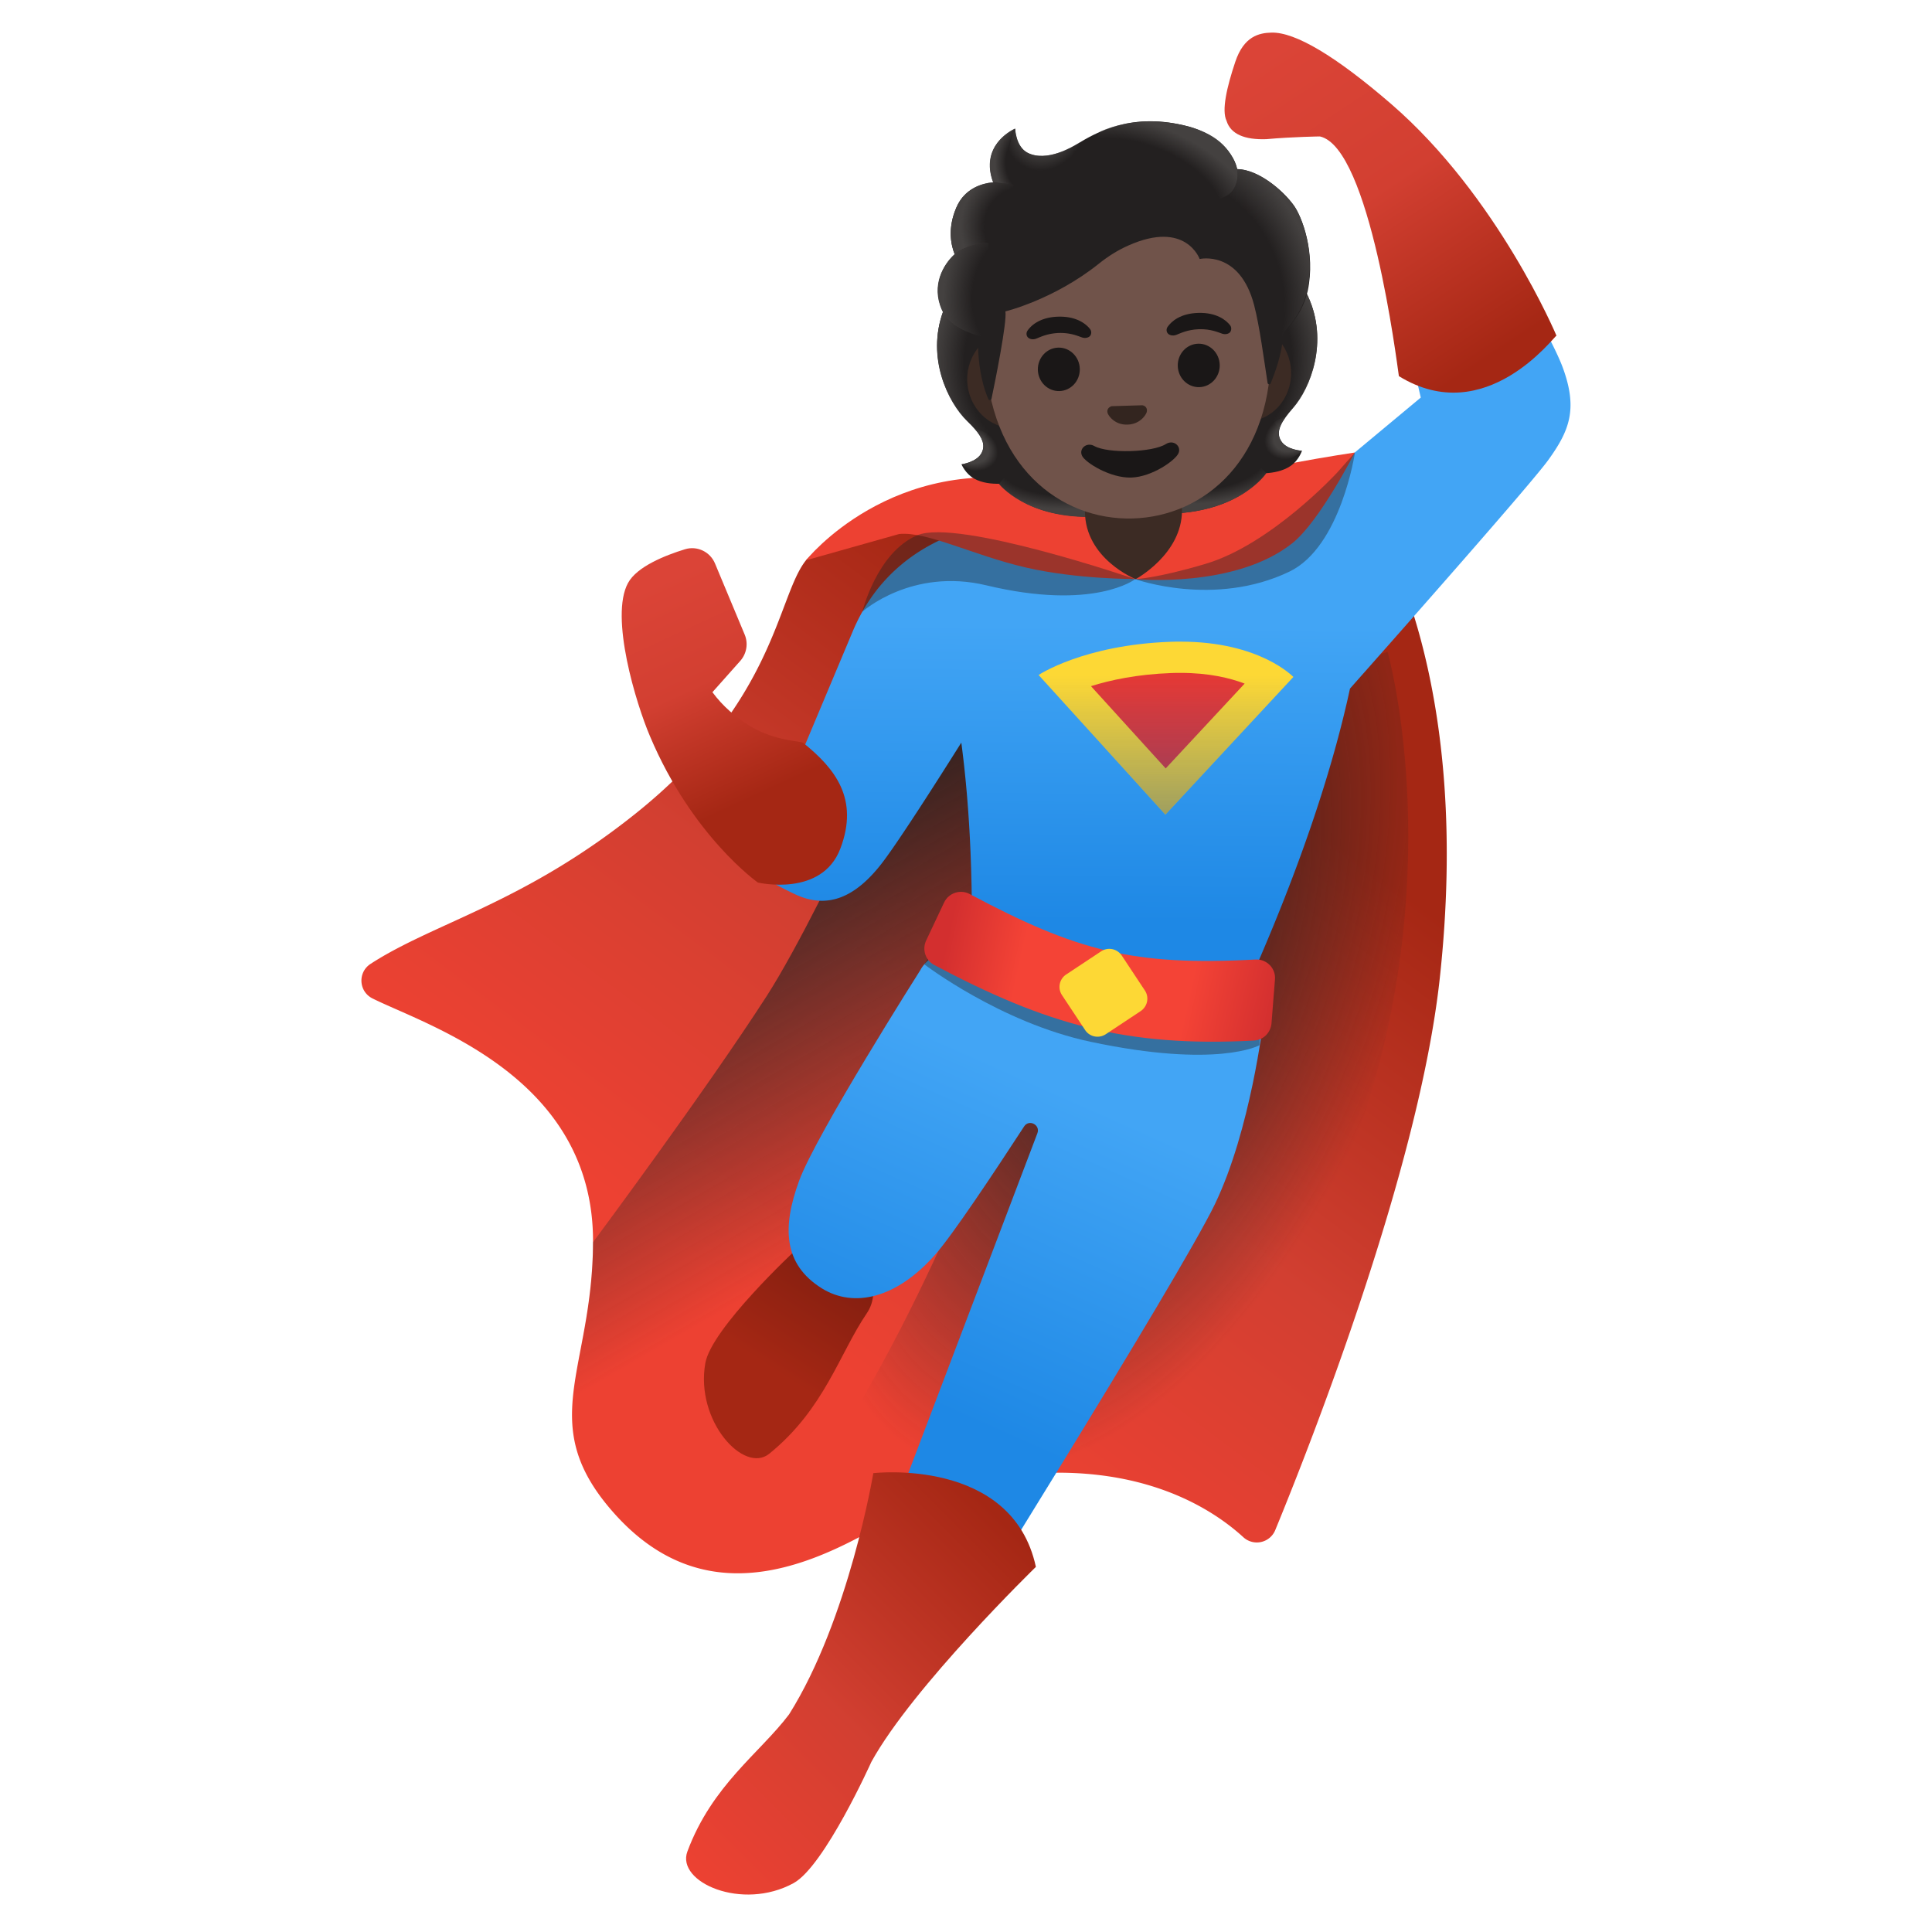 <?xml version="1.0" encoding="utf-8"?><!-- Скачано с сайта svg4.ru / Downloaded from svg4.ru -->
<svg width="800px" height="800px" viewBox="0 0 128 128" xmlns="http://www.w3.org/2000/svg" xmlns:xlink="http://www.w3.org/1999/xlink" aria-hidden="true" role="img" class="iconify iconify--noto" preserveAspectRatio="xMidYMid meet">
<linearGradient id="IconifyId17ecdb2904d178eab20627" gradientUnits="userSpaceOnUse" x1="79.567" y1="78.962" x2="51.086" y2="40.814" gradientTransform="matrix(1 0 0 -1 0 128)">
<stop offset="0" stop-color="#a52714">
</stop>
<stop offset=".529" stop-color="#d23f31">
</stop>
<stop offset="1" stop-color="#ed4132">
</stop>
</linearGradient>
<path d="M88.03 32.06c.6-.37 1.38-.22 1.78.36c2.1 3.04 7.69 13.17 5.57 32.47C94 77.42 86.9 95.51 84.49 101.37a1.32 1.32 0 0 1-2.12.47c-2.42-2.21-8.33-5.94-19.09-3.44c-3.41.79-14.05 11.45-22.6 1.85c-5.28-5.93-1.43-9.42-1.39-17.95c.05-10.98-11-14.35-14.61-16.15c-.92-.46-.99-1.73-.13-2.29c4.19-2.72 10.07-4 17.46-9.88c9.38-7.45 9.46-14.43 11.38-16.85c.97-1.22 8.61-4.65 8.61-4.65s5.34 1.42 5.6 1.52l9.53 4.21c.38.14.81.1 1.16-.12l9.74-6.03z" fill="url(#IconifyId17ecdb2904d178eab20627)">
</path>
<radialGradient id="IconifyId17ecdb2904d178eab20628" cx="74.878" cy="64.629" r="18.579" gradientTransform="matrix(.936 .351 .681 -1.814 -39.245 154.303)" gradientUnits="userSpaceOnUse">
<stop offset="0" stop-color="#212121">
</stop>
<stop offset=".999" stop-color="#212121" stop-opacity="0">
</stop>
</radialGradient>
<path d="M90.44 73.69c5.41-16.75 1.49-30.51 1.49-30.51s-15.88 5.61-15.92 6.26c-.03.65-10.32 25.11-10.32 25.11S58.2 94.81 48.7 104.23c6.81-.74 12.32-5.31 14.58-5.83c7.09-1.65 12.06-.59 15.33.96c1.79-2.85 8.03-13.89 11.83-25.67z" fill="url(#IconifyId17ecdb2904d178eab20628)">
</path>
<linearGradient id="IconifyId17ecdb2904d178eab20629" gradientUnits="userSpaceOnUse" x1="44.406" y1="72.898" x2="59.099" y2="47.53" gradientTransform="matrix(1 0 0 -1 0 128)">
<stop offset="0" stop-color="#212121">
</stop>
<stop offset=".999" stop-color="#212121" stop-opacity="0">
</stop>
</linearGradient>
<path d="M67.97 43.62l-5.07-2.3S54.86 59.67 50.79 66c-4.08 6.33-11.5 16.3-11.5 16.3c.01 8.53-3.9 12.02 1.39 17.95c.35.4.72.75 1.08 1.08c3.39-4.07 8.99-12.02 13.19-17.98C66.3 67.24 67.97 43.62 67.97 43.62z" fill="url(#IconifyId17ecdb2904d178eab20629)">
</path>
<linearGradient id="IconifyId17ecdb2904d178eab20630" gradientUnits="userSpaceOnUse" x1="76.007" y1="86.58" x2="75.835" y2="66.902" gradientTransform="matrix(1 0 0 -1 0 128)">
<stop offset="0" stop-color="#42a5f5">
</stop>
<stop offset="1" stop-color="#1e88e5">
</stop>
</linearGradient>
<path d="M103.54 24.36c-1.01-2.75-5.95-10.64-5.95-10.64l-5.74 2.76l2.28 9.86l-10.27 8.55a34.85 34.85 0 0 0-12.95-.52c-2.94-.22-11.3-.12-14.46 7.57l-4.58 10.9l-3.71 1.29c-1.03 2.15 2.35 4.09 4.5 5.11s4 .23 5.76-2.04c1.05-1.36 3.49-5.17 5.27-8c.4 3.03.68 6.73.7 11.23l8.33 4.01l10.14.43c3.7-8.37 5.61-14.74 6.58-19.25c3.35-3.78 12.03-13.6 13.15-15.16c1.38-1.92 1.96-3.35.95-6.1z" fill="url(#IconifyId17ecdb2904d178eab20630)">
</path>
<path d="M103.54 24.36c-1.01-2.75-5.95-10.64-5.95-10.64l-5.74 2.76l2.28 9.86l-10.27 8.55a34.85 34.85 0 0 0-12.95-.52c-2.94-.22-11.3-.12-14.46 7.57l-4.58 10.9l-3.71 1.29c-1.03 2.15 2.35 4.09 4.5 5.11s4 .23 5.76-2.04c1.05-1.36 3.49-5.17 5.27-8c.4 3.03.68 6.73.7 11.23l8.33 4.01l10.14.43c3.7-8.37 5.61-14.74 6.58-19.25c3.35-3.78 12.03-13.6 13.15-15.16c1.38-1.92 1.96-3.35.95-6.1z" fill="none" opacity=".29">
</path>
<linearGradient id="IconifyId17ecdb2904d178eab20631" gradientUnits="userSpaceOnUse" x1="50.366" y1="75.374" x2="43.808" y2="89.607" gradientTransform="matrix(1 0 0 -1 0 128)">
<stop offset="0" stop-color="#a52714">
</stop>
<stop offset=".529" stop-color="#d23f31">
</stop>
<stop offset="1" stop-color="#db4437">
</stop>
</linearGradient>
<path d="M41.61 38.62c.59-1.08 2.44-1.82 3.77-2.23c.81-.25 1.67.17 1.99.94l1.97 4.72c.24.58.13 1.25-.29 1.73l-1.85 2.08c.68.92 1.53 1.66 2.51 2.25c1.67 1.01 3.34.97 3.51 1.11c2.12 1.71 3.7 3.71 2.46 6.99c-1.23 3.26-5.47 2.26-5.47 2.26s-4.35-3.06-7.15-9.7c-.91-2.13-2.68-7.91-1.45-10.15z" fill="url(#IconifyId17ecdb2904d178eab20631)">
</path>
<path d="M41.61 38.62c.59-1.08 2.44-1.82 3.77-2.23c.81-.25 1.67.17 1.99.94l1.97 4.72c.24.58.13 1.25-.29 1.73l-1.85 2.08c.68.92 1.53 1.66 2.51 2.25c1.67 1.01 3.34.97 3.51 1.11c2.12 1.71 3.7 3.71 2.46 6.99c-1.23 3.26-5.47 2.26-5.47 2.26s-4.35-3.06-7.15-9.7c-.91-2.13-2.68-7.91-1.45-10.15z" fill="none" opacity=".29">
</path>
<linearGradient id="IconifyId17ecdb2904d178eab20632" gradientUnits="userSpaceOnUse" x1="55.129" y1="43.972" x2="50.129" y2="36.222" gradientTransform="matrix(1 0 0 -1 0 128)">
<stop offset=".001" stop-color="#851f10">
</stop>
<stop offset=".841" stop-color="#a52714">
</stop>
</linearGradient>
<path d="M52.68 82.85s-5.54 5.15-5.95 7.46c-.68 3.83 2.56 7.37 4.24 6c3.65-2.96 4.64-6.63 6.45-9.29c1.8-2.66-2.34-6.6-4.74-4.17z" fill="url(#IconifyId17ecdb2904d178eab20632)">
</path>
<g>
<linearGradient id="IconifyId17ecdb2904d178eab20633" gradientUnits="userSpaceOnUse" x1="69.79" y1="55.927" x2="60.641" y2="35.386" gradientTransform="matrix(1 0 0 -1 0 128)">
<stop offset="0" stop-color="#42a5f5">
</stop>
<stop offset="1" stop-color="#1e88e5">
</stop>
</linearGradient>
<path d="M71.4 66.77l-.25.68c-.45-1.66-1.51-3.18-2.95-3.95c0 0-5.78-1.91-7.23.78c0 0-6.93 10.92-8.03 13.96c-1.11 3.04-1.07 5.52 1.53 7.13c2.1 1.29 4.92.67 7.5-2.26c1.16-1.32 3.84-5.35 5.88-8.48c.32-.5 1.09-.11.88.45l-12.12 31.91l5.41 3.44s16.1-25.73 18.47-30.65c2.37-4.92 3.21-12.14 3.21-12.14l-12.3-.87z" fill="url(#IconifyId17ecdb2904d178eab20633)">
</path>
</g>
<g>
<path d="M61.24 63.89l2-3.26c.28-.63 1-.89 1.58-.56c6.62 3.78 10.14 4.79 17.67 4.34c.69-.04 1.26.58 1.21 1.33l-.26 3.51s-2.76 1.56-11.19-.23c-5.98-1.27-11.01-5.13-11.01-5.13z" fill="#212121" opacity=".4">
</path>
<linearGradient id="IconifyId17ecdb2904d178eab20634" gradientUnits="userSpaceOnUse" x1="62.701" y1="65.551" x2="84.321" y2="60.826" gradientTransform="matrix(1 0 0 -1 0 128)">
<stop offset="0" stop-color="#d32f2f">
</stop>
<stop offset=".23" stop-color="#f44336">
</stop>
<stop offset=".742" stop-color="#f44336">
</stop>
<stop offset="1" stop-color="#d32f2f">
</stop>
</linearGradient>
<path d="M83.08 68.94c-8.48.45-13.79-1.08-21.19-5.01c-.58-.31-.81-1.02-.53-1.62l1.19-2.52c.3-.63 1.07-.89 1.69-.56c7.09 3.78 10.86 4.78 18.94 4.34c.74-.04 1.36.59 1.29 1.33l-.23 2.9c-.05.62-.55 1.11-1.16 1.14z" fill="url(#IconifyId17ecdb2904d178eab20634)">
</path>
<g>
<path d="M75.57 66.99l-2.31 1.53c-.46.3-1.07.18-1.37-.28l-1.53-2.31a.985.985 0 0 1 .28-1.37l2.31-1.53a.985.985 0 0 1 1.37.28l1.53 2.31c.3.45.18 1.06-.28 1.37z" fill="#fdd835">
</path>
</g>
</g>
<g>
<path d="M70.48 45.02c1.28-.56 3.66-1.34 7.09-1.47c.22-.01.43-.01.63-.01c3.09 0 4.98.84 5.95 1.43l-6.94 7.46l-6.73-7.41z" fill="#e53935">
</path>
<path d="M78.21 44.58c1.89 0 3.28.34 4.25.71l-5.23 5.62l-4.95-5.45c1.27-.4 3.06-.79 5.33-.87c.21-.01.4-.01.6-.01m0-2.07c-.22 0-.44 0-.67.01c-5.77.21-8.73 2.2-8.73 2.2l8.4 9.25l8.48-9.12c-.01 0-2.19-2.34-7.48-2.34z" fill="#fdd835">
</path>
<linearGradient id="IconifyId17ecdb2904d178eab20635" gradientUnits="userSpaceOnUse" x1="77.247" y1="83.257" x2="77.247" y2="73.402" gradientTransform="matrix(1 0 0 -1 0 128)">
<stop offset="0" stop-color="#0d47a1" stop-opacity="0">
</stop>
<stop offset="1" stop-color="#0d47a1">
</stop>
</linearGradient>
<path d="M68.81 44.72s2.96-1.99 8.73-2.2c5.77-.21 8.15 2.33 8.15 2.33l-8.48 9.12l-8.4-9.25z" opacity=".42" fill="url(#IconifyId17ecdb2904d178eab20635)">
</path>
</g>
<g>
<linearGradient id="IconifyId17ecdb2904d178eab20636" gradientUnits="userSpaceOnUse" x1="66.098" y1="27.623" x2="43.784" y2="5.309" gradientTransform="matrix(1 0 0 -1 0 128)">
<stop offset="0" stop-color="#a52714">
</stop>
<stop offset=".529" stop-color="#d23f31">
</stop>
<stop offset="1" stop-color="#ed4132">
</stop>
</linearGradient>
<path d="M57.86 97.6s-1.61 9.66-5.58 15.98c-1.94 2.57-5.1 4.68-6.74 9.09c-.75 2.03 3.63 3.96 7.04 2.09c2.05-1.13 5.15-8.03 5.15-8.03c2.74-4.98 10.9-12.92 10.9-12.92c-1.57-7.29-10.77-6.21-10.77-6.21z" fill="url(#IconifyId17ecdb2904d178eab20636)">
</path>
</g>
<g>
<path d="M53.4 37.12s5.69-7.18 15.85-5.13c7.55 1.52 5.96 6.37 5.96 6.37s-3.81.03-7.24-.76c-3.47-.8-6.56-2.41-8.4-2.22l-6.17 1.74z" fill="#ed4132">
</path>
<path d="M75.21 38.37s.47-4.91 3.79-6.1s10.76-2.29 10.76-2.29s-2.33 4.56-4.13 6c-3.8 3.03-10.42 2.39-10.42 2.39z" fill="#ed4132">
</path>
<path d="M57.13 40.53s3.26-2.94 8.22-1.75c7.14 1.71 9.86-.41 9.86-.41s5.25 1.89 10.22-.5c3.41-1.64 4.34-7.89 4.34-7.89L88.6 31.3s-4.38 4.77-8.74 6.06c-3.19.95-4.64 1.01-4.64 1.01s-11.76-4.03-14.44-2.91s-3.65 5.07-3.65 5.07z" opacity=".4" fill="#212121">
</path>
</g>
<g>
<linearGradient id="IconifyId17ecdb2904d178eab20637" gradientUnits="userSpaceOnUse" x1="98.368" y1="104.084" x2="84.559" y2="124.97" gradientTransform="matrix(1 0 0 -1 0 128)">
<stop offset="0" stop-color="#a52714">
</stop>
<stop offset=".529" stop-color="#d23f31">
</stop>
<stop offset="1" stop-color="#db4437">
</stop>
</linearGradient>
<path d="M92.68 24.92c-.14-.93-1.91-15.14-5.23-15.88c0 0-1.76.02-3.56.18c-1.42.05-2.36-.33-2.63-1.22c-.33-.68.01-2.2.58-3.9c.57-1.71 1.59-1.92 2.4-1.94c1.57-.04 4.25 1.55 7.93 4.73c7.08 6.12 10.95 15.35 10.95 15.35c-.13 0-4.69 6.23-10.44 2.68z" fill="url(#IconifyId17ecdb2904d178eab20637)">
</path>
<g opacity=".29">
<path d="M92.68 24.92c-.14-.93-1.91-15.14-5.23-15.88c0 0-1.76.02-3.56.18c-1.42.05-2.36-.33-2.63-1.22c-.33-.68.01-2.2.58-3.9c.57-1.71 1.59-1.92 2.4-1.94c1.57-.04 4.25 1.55 7.93 4.73c7.08 6.12 10.95 15.35 10.95 15.35c-.13 0-4.69 6.23-10.44 2.68z" fill="none">
</path>
</g>
</g>
<g>
<path d="M84.87 29.2c-.38-.63.05-1.31.78-2.15c1.17-1.34 2.38-4.38 1.03-7.37c.01-.02-.26-.52-.26-.54h-.51c-.16-.02-5.76.19-11.36.42c-5.6.22-11.19.46-11.35.49c0 0-.73.58-.72.6c-1.12 3.09.34 6.02 1.61 7.26c.8.78 1.28 1.42.95 2.08c-.32.64-1.34.77-1.34.77s.26.63.84.95c.54.3 1.19.35 1.64.34c0 0 1.84 2.35 6.41 2.17l2.54-.1l2.54-.1c4.57-.18 6.22-2.67 6.22-2.67c.45-.03 1.09-.13 1.6-.47c.56-.37.77-1.02.77-1.02s-1.02-.04-1.39-.66z" fill="#232020">
</path>
<radialGradient id="IconifyId17ecdb2904d178eab20638" cx="99.569" cy="93.17" r="6.657" gradientTransform="matrix(.999 -.04 .02 .491 -22.194 -11.663)" gradientUnits="userSpaceOnUse">
<stop offset=".728" stop-color="#444140" stop-opacity="0">
</stop>
<stop offset="1" stop-color="#444140">
</stop>
</radialGradient>
<path d="M75.13 34.13l-.11-2.68l8.09-.97l.78.88s-1.65 2.49-6.22 2.67l-2.54.1z" fill="url(#IconifyId17ecdb2904d178eab20638)">
</path>
<radialGradient id="IconifyId17ecdb2904d178eab20639" cx="93.012" cy="94.16" r="1.968" gradientTransform="matrix(-.888 .46 -.341 -.659 200.347 48.116)" gradientUnits="userSpaceOnUse">
<stop offset=".663" stop-color="#444140">
</stop>
<stop offset="1" stop-color="#444140" stop-opacity="0">
</stop>
</radialGradient>
<path d="M83.82 30.19c-1.29-1.8 1.38-2.59 1.38-2.59c-.45.6-.64 1.12-.34 1.61c.37.61 1.4.66 1.4.66s-1.34 1.29-2.44.32z" fill="url(#IconifyId17ecdb2904d178eab20639)">
</path>
<radialGradient id="IconifyId17ecdb2904d178eab20640" cx="98.111" cy="99.726" r="8.642" gradientTransform="matrix(-.114 -.993 .828 -.095 8.966 130.45)" gradientUnits="userSpaceOnUse">
<stop offset=".725" stop-color="#444140" stop-opacity="0">
</stop>
<stop offset="1" stop-color="#444140">
</stop>
</radialGradient>
<path d="M86.68 19.68c1.32 2.89.18 5.97-.96 7.3c-.16.18-.82.89-.96 1.44c0 0-2.86-3.67-3.76-5.86c-.18-.44-.35-.9-.39-1.37c-.03-.36.01-.78.2-1.1c.24-.38 5.71-.71 5.71-.71c.01 0 .16.3.16.3z" fill="url(#IconifyId17ecdb2904d178eab20640)">
</path>
<radialGradient id="IconifyId17ecdb2904d178eab20641" cx="68.909" cy="99.726" r="8.642" gradientTransform="matrix(.035 -.999 -.833 -.029 149.791 95.688)" gradientUnits="userSpaceOnUse">
<stop offset=".725" stop-color="#444140" stop-opacity="0">
</stop>
<stop offset="1" stop-color="#444140">
</stop>
</radialGradient>
<path d="M62.48 20.65c-1.09 2.99.3 5.97 1.54 7.2c.17.17.89.82 1.07 1.36c0 0 2.56-3.89 3.28-6.14c.14-.45.28-.92.28-1.4c0-.36-.07-.78-.29-1.08c-.27-.36-.56-.25-.99-.23c-.82.03-4.41-.03-4.69-.02c0-.01-.2.31-.2.31z" fill="url(#IconifyId17ecdb2904d178eab20641)">
</path>
<radialGradient id="IconifyId17ecdb2904d178eab20642" cx="70.367" cy="93.17" r="6.657" gradientTransform="matrix(-.999 .04 .02 .491 139.328 -18.118)" gradientUnits="userSpaceOnUse">
<stop offset=".728" stop-color="#444140" stop-opacity="0">
</stop>
<stop offset="1" stop-color="#444140">
</stop>
</radialGradient>
<path d="M75.14 34.13l-.11-2.68l-8.14-.32l-.7.94s1.84 2.35 6.41 2.17l2.54-.11z" fill="url(#IconifyId17ecdb2904d178eab20642)">
</path>
<radialGradient id="IconifyId17ecdb2904d178eab20643" cx="63.81" cy="94.16" r="1.968" gradientTransform="matrix(.922 .387 .287 -.684 -21.629 69.373)" gradientUnits="userSpaceOnUse">
<stop offset=".663" stop-color="#444140">
</stop>
<stop offset="1" stop-color="#444140" stop-opacity="0">
</stop>
</radialGradient>
<path d="M66.16 30.89c1.14-1.9-1.58-2.48-1.58-2.48c.49.56.72 1.06.47 1.58c-.32.64-1.34.77-1.34.77s1.44 1.19 2.45.13z" fill="url(#IconifyId17ecdb2904d178eab20643)">
</path>
</g>
<g>
<path d="M75.01 31.28l-3.22.09l.09 2.5c0 3.16 3.36 4.5 3.36 4.5s3.07-1.65 3.07-4.55l-.09-2.62l-3.21.08z" fill="#3c2b24">
</path>
<path d="M82.43 21.49l-2.08.06l-11.26.31l-2.08.06c-1.66.05-2.98 1.53-2.93 3.3c.05 1.77 1.45 3.18 3.11 3.14l2.08-.06l11.26-.31l2.08-.06c1.66-.05 2.98-1.53 2.93-3.3s-1.45-3.18-3.11-3.14z" fill="#3c2b24">
</path>
<path d="M74.38 10.32c-4.91.13-9.31 5.51-9.1 13.06c.21 7.51 4.99 11.1 9.76 10.97s9.35-3.97 9.15-11.49c-.22-7.55-4.91-12.67-9.81-12.54z" fill="#70534a">
</path>
<g fill="#1a1717">
<ellipse transform="rotate(-1.564 70.157 24.467)" cx="70.15" cy="24.47" rx="1.39" ry="1.44">
</ellipse>
<ellipse transform="rotate(-1.564 79.428 24.216)" cx="79.42" cy="24.21" rx="1.39" ry="1.44">
</ellipse>
</g>
<path d="M77.24 29.42c-.88.56-3.83.64-4.74.13c-.52-.29-1.04.19-.81.65c.22.45 1.86 1.48 3.25 1.44c1.39-.04 2.95-1.15 3.14-1.62c.2-.46-.33-.92-.84-.6z" fill="#1a1717">
</path>
<path d="M75.76 26.87a.292.292 0 0 0-.09-.02l-2 .06c-.03 0-.06.01-.09.03c-.18.08-.27.27-.18.47s.5.75 1.3.72c.8-.02 1.18-.59 1.26-.79c.08-.22-.02-.41-.2-.47z" fill="#33251f">
</path>
<g fill="#1a1717">
<path d="M72.21 21.79c-.27-.34-.9-.84-2.09-.81s-1.79.56-2.04.92c-.11.16-.08.34.01.44c.08.1.3.19.55.1s.72-.35 1.52-.38c.8-.02 1.29.22 1.54.3c.25.08.47-.02.54-.13a.38.38 0 0 0-.03-.44z">
</path>
<path d="M81.49 21.54c-.27-.34-.9-.84-2.09-.81c-1.19.03-1.79.56-2.04.92c-.11.16-.08.34.01.44c.08.1.3.19.55.1s.72-.35 1.52-.38c.8-.02 1.29.22 1.54.3c.25.08.47-.02.54-.13c.06-.11.09-.29-.03-.44z">
</path>
</g>
</g>
<g>
<path d="M85.71 13.6c-.74-1.02-2.35-2.37-3.74-2.4c-.28-1.33-1.76-2.41-3.16-2.8c-3.81-1.04-6.2.39-7.48 1.16c-.27.16-1.99 1.21-3.25.56c-.79-.41-.82-1.6-.82-1.6s-2.39 1.02-1.45 3.56c-.83.07-1.91.46-2.44 1.65c-.63 1.42-.34 2.57-.12 3.12c-.69.64-1.54 1.97-.86 3.62c.52 1.25 2.4 1.75 2.4 1.75c-.04 2.28.44 3.66.69 4.22c.04.1.18.08.21-.02c.24-1.14 1.04-5.1.92-5.79c0 0 3.2-.77 6.18-3.15c.61-.49 1.27-.91 1.98-1.22c3.8-1.69 4.71.9 4.71.9s2.65-.62 3.61 3.06c.36 1.38.65 3.6.89 5.15c.02.11.17.13.21.02c.25-.63.74-1.88.82-3.14c.03-.44 1.19-1.07 1.63-2.98c.54-2.54-.39-4.93-.93-5.67z" fill="#232020">
</path>
<radialGradient id="IconifyId17ecdb2904d178eab20644" cx="79.629" cy="104.284" r="10.13" gradientTransform="matrix(.345 .939 .696 -.256 -20.46 -29.068)" gradientUnits="userSpaceOnUse">
<stop offset=".699" stop-color="#444140" stop-opacity="0">
</stop>
<stop offset="1" stop-color="#444140">
</stop>
</radialGradient>
<path d="M84.96 22.27c.03-.44 1.19-1.07 1.63-2.98c.05-.2.08-.41.12-.62c.32-2.32-.51-4.4-1-5.07c-.68-.94-2.11-2.16-3.42-2.37c-.11-.01-.22-.02-.33-.02c0 0 .12.61-.11 1.1c-.29.64-.94.82-.94.82c3.54 3.27 3.41 6.12 4.05 9.14z" fill="url(#IconifyId17ecdb2904d178eab20644)">
</path>
<radialGradient id="IconifyId17ecdb2904d178eab20645" cx="69.753" cy="115.329" r="2.656" gradientTransform="matrix(.899 .437 .518 -1.067 -53.159 100.819)" gradientUnits="userSpaceOnUse">
<stop offset=".58" stop-color="#444140">
</stop>
<stop offset="1" stop-color="#444140" stop-opacity="0">
</stop>
</radialGradient>
<path d="M72.13 9.1c-.31.16-.57.32-.81.46c-.27.16-1.99 1.21-3.25.56c-.78-.4-.82-1.55-.82-1.6c-.33.46-1.26 3.69 1.84 3.78c1.34.04 2.11-1.16 2.56-2.16c.15-.37.41-.9.48-1.04z" fill="url(#IconifyId17ecdb2904d178eab20645)">
</path>
<radialGradient id="IconifyId17ecdb2904d178eab20646" cx="151.972" cy="68.119" r="8.165" gradientTransform="matrix(-.953 -.357 -.197 .537 233.682 30.527)" gradientUnits="userSpaceOnUse">
<stop offset=".699" stop-color="#444140" stop-opacity="0">
</stop>
<stop offset="1" stop-color="#444140">
</stop>
</radialGradient>
<path d="M78.41 8.3c2.1.48 3.16 1.5 3.55 2.9c.12.41.39 4.27-7.17.17c-2.81-1.53-2.1-2.58-1.79-2.71c1.25-.5 3.06-.9 5.41-.36z" fill="url(#IconifyId17ecdb2904d178eab20646)">
</path>
<radialGradient id="IconifyId17ecdb2904d178eab20647" cx="68.687" cy="112.906" r="2.438" gradientTransform="matrix(.999 -.04 -.049 -1.222 5.266 151.515)" gradientUnits="userSpaceOnUse">
<stop offset=".702" stop-color="#444140" stop-opacity="0">
</stop>
<stop offset="1" stop-color="#444140">
</stop>
</radialGradient>
<path d="M67.24 8.52s-.01 0-.02.01c-.26.12-2.3 1.17-1.43 3.54l2.22.27c-2.03-1.9-.76-3.82-.77-3.82c.01 0 0 0 0 0z" fill="url(#IconifyId17ecdb2904d178eab20647)">
</path>
<radialGradient id="IconifyId17ecdb2904d178eab20648" cx="68.351" cy="108.603" r="4.572" gradientTransform="matrix(-.975 -.221 -.207 .913 157.344 -68.934)" gradientUnits="userSpaceOnUse">
<stop offset=".66" stop-color="#444140" stop-opacity="0">
</stop>
<stop offset="1" stop-color="#444140">
</stop>
</radialGradient>
<path d="M67.17 12.24l-1.37-.16c-.05 0-.24.03-.33.04c-.76.14-1.66.57-2.1 1.61c-.48 1.12-.43 2.06-.26 2.68c.05.21.15.44.15.44s.65-.67 2.26-.77l1.65-3.84z" fill="url(#IconifyId17ecdb2904d178eab20648)">
</path>
<radialGradient id="IconifyId17ecdb2904d178eab20649" cx="67.266" cy="104.189" r="4.8" gradientTransform="matrix(.995 .097 .136 -1.399 -13.795 158.75)" gradientUnits="userSpaceOnUse">
<stop offset=".598" stop-color="#444140" stop-opacity="0">
</stop>
<stop offset="1" stop-color="#444140">
</stop>
</radialGradient>
<path d="M63.17 16.91c-.65.62-1.5 1.99-.77 3.62c.55 1.23 2.37 1.7 2.37 1.7s.36.1.55.09l.17-6.24c-.86.03-1.68.33-2.2.72c.01 0-.12.1-.12.11z" fill="url(#IconifyId17ecdb2904d178eab20649)">
</path>
</g>
</svg>